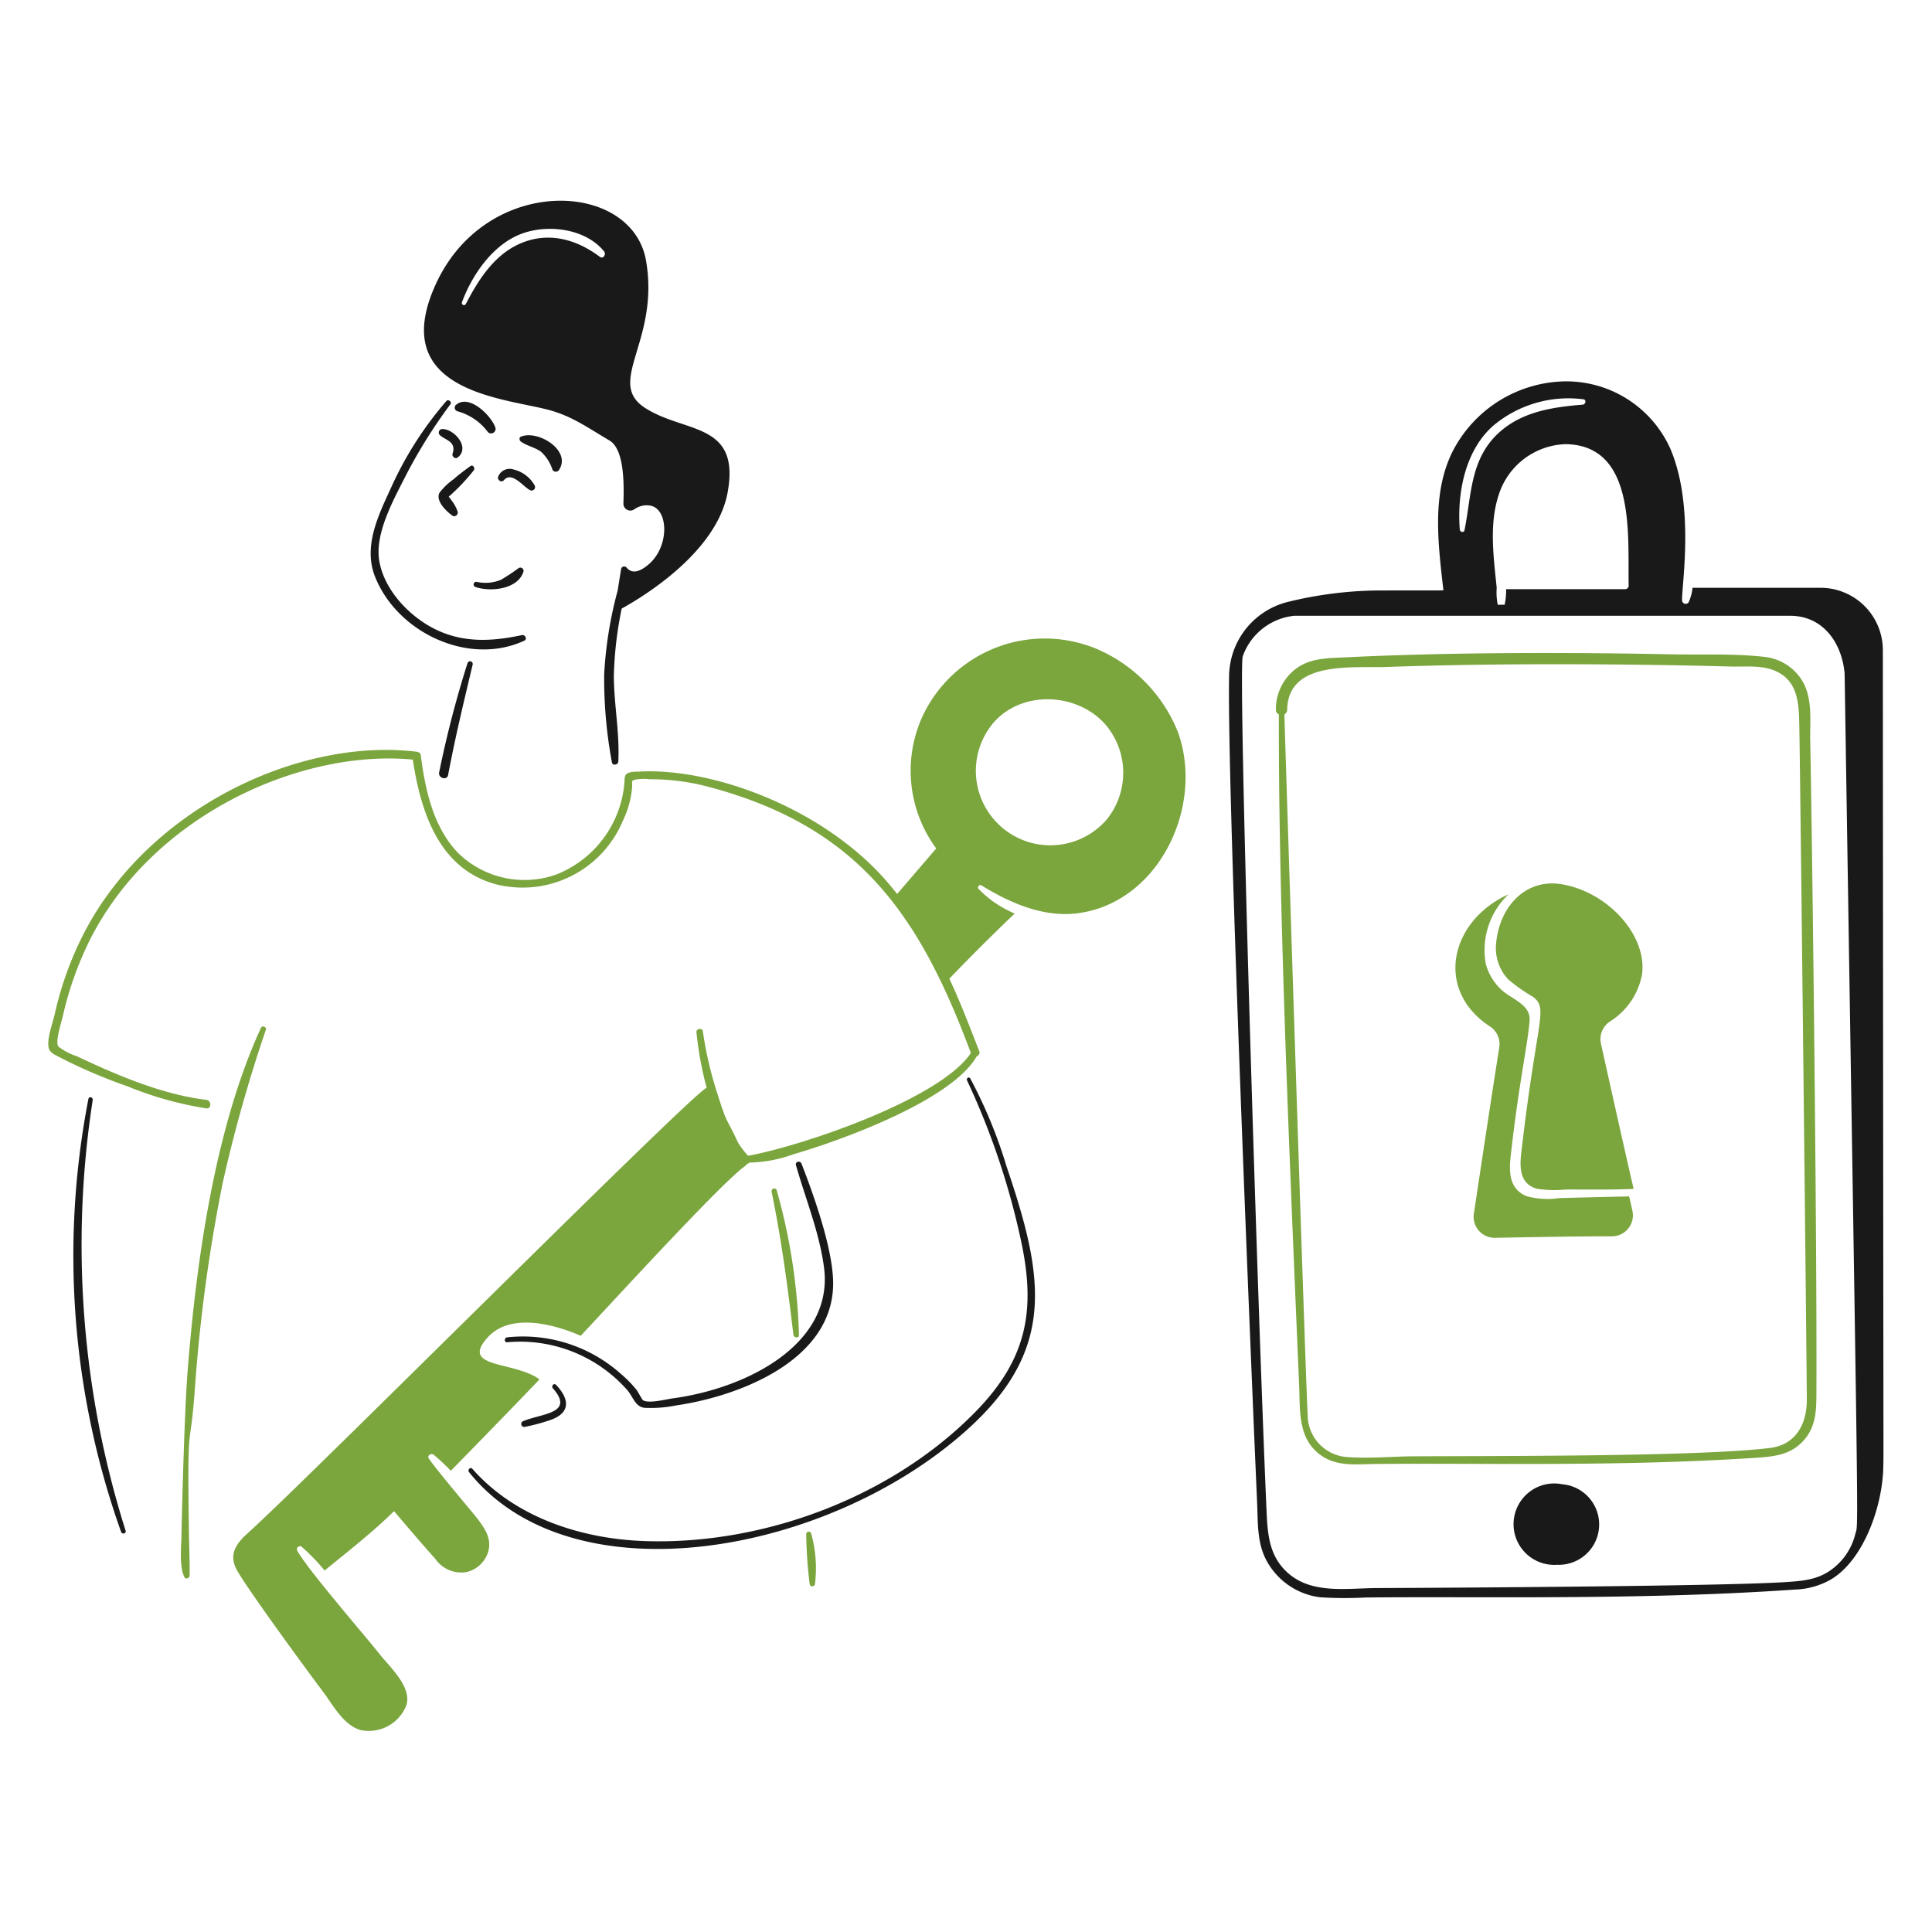 <svg viewBox="0 0 400 400" xmlns="http://www.w3.org/2000/svg" id="Logged-Out-2--Streamline-Brooklyn" height="400" width="400">
  <desc>
    Logged Out 2 Streamline Illustration: https://streamlinehq.com
  </desc>
  <path d="M54.032 212.8c-9.57 20.79 -13.448 48.6 -15.212 71.412 -0.716 9.278 -1.238 32.876 -1.238 33.076 0 2.6 -0.548 6.906 0.576 9.2 0.348 0.71 1.37 0.09 1.06 -0.618 0.146 0.29 -0.078 -7.16 -0.088 -7.738 -0.4 -26.522 0.214 -16.26 1.238 -30.908a335.88 335.88 0 0 1 5.748 -42.362 301.474 301.474 0 0 1 8.932 -31.66c0.188 -0.57 -0.752 -0.97 -1.016 -0.402Z" fill="#7ba53d" stroke-width="2"></path>
  <path d="M374.788 153.378c-0.084 -4.024 0.542 -8.718 -1.6 -12.338a10.468 10.468 0 0 0 -7.862 -5.04c-6.37 -0.72 -13.044 -0.4 -19.456 -0.53 -21.282 -0.44 -45.6 -0.438 -67.122 0.618 -3.714 0.182 -7.472 0.09 -10.524 2.432a10.518 10.518 0 0 0 -4.068 8.358 1 1 0 0 0 0.618 1.016c-0.1 37.69 2 87.422 4.2 138.934 0.222 5.216 -0.312 10.968 4.422 14.414 3.4 2.478 7.472 1.896 11.452 1.858 22.318 -0.222 50.186 0.6 78.708 -1.282 3.848 -0.254 7.288 -0.626 9.948 -3.67 2.558 -2.926 2.55 -6.368 2.566 -10.038 0.13 -32.076 -0.87 -114.848 -1.282 -134.732Zm-0.706 136.412c0 5 -2.212 9.328 -7.65 10 -14.542 1.778 -55.656 1.638 -73.668 1.724 -4.642 0.022 -9.506 0.524 -14.104 0.132a8.742 8.742 0 0 1 -7.916 -8.71c-0.416 -6.384 -4.78 -142.37 -4.82 -145.036a1.096 1.096 0 0 0 0.576 -0.972c0.176 -10.264 13.574 -8.582 20.738 -8.844 22.262 -0.812 50.298 -0.656 71.014 -0.088 2.83 0.078 6.23 -0.302 8.932 0.752 5.256 2.05 5.254 7.074 5.35 11.894 0.206 10.342 1.548 134.108 1.548 139.158Z" fill="#7ba53d" stroke-width="2"></path>
  <path d="M323.142 183.048c-7.34 -1.13 -12.766 4.714 -13.4 12.424a9.426 9.426 0 0 0 2.52 7.296 35.17 35.17 0 0 0 5.218 3.672c3.118 2.524 0.682 4.36 -2.52 32.278 -0.34 2.964 -0.348 6.348 3.184 7.384a21.906 21.906 0 0 0 5.88 0.178c4.688 -0.022 9.464 0.088 14.2 -0.134 -1.944 -8.4 -4.704 -20.788 -6.764 -30.068a4.36 4.36 0 0 1 1.812 -4.554 14.7 14.7 0 0 0 6.678 -9.684c1.186 -8.276 -7.258 -17.324 -16.808 -18.792Z" fill="#7ba53d" stroke-width="2"></path>
  <path d="M337.292 247.694c-1.948 0.086 0.25 -0.026 -14.414 0.354a16.6 16.6 0 0 1 -6.854 -0.4c-3.676 -1.578 -3.616 -5.128 -3.228 -8.534 1.76 -15.522 3.486 -22.626 3.89 -27.814 0.27 -3.448 -3.986 -4.46 -6.102 -6.632a11.368 11.368 0 0 1 -2.962 -5.084 15.942 15.942 0 0 1 4.686 -14.416c-12.044 5.446 -15.43 19.752 -3.8 27.372a4.324 4.324 0 0 1 1.902 4.288c-1.768 11.188 -4.074 26.574 -5.262 34.446a4.348 4.348 0 0 0 4.378 5c6.456 -0.118 17.466 -0.33 24.186 -0.308a4.348 4.348 0 0 0 4.246 -5.352c-0.192 -0.838 -0.4 -1.858 -0.666 -2.92Z" fill="#7ba53d" stroke-width="2"></path>
  <path d="M323.452 307.3a8.428 8.428 0 1 0 -1.062 16.67 8.354 8.354 0 0 0 1.062 -16.67Z" fill="#191919" stroke-width="2"></path>
  <path d="M389.824 134.584a12.912 12.912 0 0 0 -13.046 -12.888h-26.354a9.87 9.87 0 0 1 -0.8 2.984 0.746 0.746 0 0 1 -1.37 -0.354c-0.12 -2.974 2.7 -19.584 -2.476 -31.528a23.612 23.612 0 0 0 -21.844 -13.84A26.66 26.66 0 0 0 300.68 93.6c-4.29 8.712 -2.918 19.102 -1.858 28.432 0 0.322 1.69 0.166 -13.8 0.222a81.098 81.098 0 0 0 -18.524 2.4 16.016 16.016 0 0 0 -12.03 15.558c-0.43 23 4.654 144.98 5.8 170.77 0.178 3.936 -0.044 8.048 1.724 11.674a14.646 14.646 0 0 0 11.366 8.048 82.034 82.034 0 0 0 9.33 0.044c23.086 -0.266 56.612 0.6 88.788 -1.636a16.188 16.188 0 0 0 7.562 -2.078c6.824 -4.036 10.734 -15.188 10.878 -23.348 0.084 -4.62 0.006 14.06 -0.092 -169.102ZM337.2 121.232a0.73 0.73 0 0 1 -0.664 0.75h-24.714a13.168 13.168 0 0 1 -0.308 3.228h-1.416a12.518 12.518 0 0 1 -0.222 -3.492c-0.618 -6.2 -1.59 -13 0.354 -19.058a15.034 15.034 0 0 1 13.974 -10.702c14.596 0.266 12.778 19.148 12.996 29.274Zm-28.164 -32.988a24.16 24.16 0 0 1 18.8 -5.572c0.662 0.09 0.442 1.062 -0.134 1.106 -6.5 0.532 -13.088 1.504 -17.952 6.368 -5.4 5.4 -5.128 12.69 -6.544 19.632 -0.132 0.576 -0.928 0.4 -0.972 -0.132 -0.582 -7.472 1.054 -16.228 6.802 -21.402Zm69.82 236.956c-2.962 2.034 -6.278 2.168 -9.728 2.388 -14.2 0.84 -70.084 1.15 -83.836 1.2 -6.234 0 -13.62 1.37 -18.66 -3.14 -3.98 -3.536 -4.2 -8.224 -4.422 -13.176 -1.856 -42.052 -5.926 -173.732 -4.908 -176.6a12.682 12.682 0 0 1 10.656 -8.38h102.674c6.544 0 10.612 5.2 11.276 11.872 2.928 187.092 2.894 175.474 2.212 178.242a12.918 12.918 0 0 1 -5.264 7.594Z" fill="#191919" stroke-width="2"></path>
  <path d="M108.066 131.49c-6.386 1.37 -12.504 1.66 -18.438 -1.46 -5.166 -2.714 -10.086 -8 -11.1 -13.884 -0.976 -5.66 2.92 -12.6 5.4 -17.51a106.5 106.5 0 0 1 9.33 -14.946c0.354 -0.486 -0.448 -1.11 -0.84 -0.664a73.504 73.504 0 0 0 -11.458 17.954c-2.62 5.698 -5.8 12.116 -3.316 18.4 4.554 11.542 19.342 18.612 30.908 13.266 0.666 -0.314 0.176 -1.298 -0.486 -1.156Z" fill="#191919" stroke-width="2"></path>
  <path d="M98.072 97.4c0.35 -0.446 -0.122 -1.314 -0.706 -0.884 -1.176 0.864 -2.348 1.72 -3.45 2.696A13.752 13.752 0 0 0 91 102c-0.908 1.692 1.494 3.95 2.698 4.776 0.526 0.36 1.236 -0.264 1.06 -0.84a8.17 8.17 0 0 0 -1.282 -2.344 8.532 8.532 0 0 0 -0.574 -0.752 41.832 41.832 0 0 0 5.17 -5.44Z" fill="#191919" stroke-width="2"></path>
  <path d="M91.042 90.058c1.056 1.056 3.538 1.302 2.654 3.89 -0.182 0.53 0.534 1.154 1.016 0.8 2.716 -2.01 -0.574 -5.924 -3.14 -5.924a0.732 0.732 0 0 0 -0.53 1.234Z" fill="#191919" stroke-width="2"></path>
  <path d="M106.386 97.22a2.544 2.544 0 0 0 -3.272 1.548c-0.142 0.618 0.708 1.24 1.2 0.664 1.638 -1.944 3.988 1.308 5.4 2.034a0.714 0.714 0 0 0 0.974 -0.974 6.8 6.8 0 0 0 -4.302 -3.272Z" fill="#191919" stroke-width="2"></path>
  <path d="M98.47 121.54c3.1 1.048 8.742 0.496 9.906 -3.184a0.672 0.672 0 0 0 -0.976 -0.756 40.618 40.618 0 0 1 -3.67 2.432 8.348 8.348 0 0 1 -5 0.442 0.548 0.548 0 0 0 -0.26 1.066Z" fill="#191919" stroke-width="2"></path>
  <path d="M96.8 137.282a218.526 218.526 0 0 0 -5.88 22.64c-0.232 1.2 1.632 1.724 1.856 0.53 1.44 -7.654 3.278 -15.274 5.086 -22.86a0.554 0.554 0 0 0 -1.062 -0.31Z" fill="#191919" stroke-width="2"></path>
  <path d="M133.536 84.442c-8.234 -5.336 3.096 -13.8 0.22 -30.466s-33.118 -18 -43.554 4.908 15.696 23.574 24.232 26.22c4.288 1.33 6.852 3.186 11.762 6.104 3.05 1.812 3.016 8.888 2.874 13a1.432 1.432 0 0 0 2.254 1.238 4.4 4.4 0 0 1 3.362 -0.752c3.706 0.702 4 8.462 -0.442 12.2 -2.424 2.044 -3.762 1.55 -4.51 0.618a0.656 0.656 0 0 0 -1.15 0.354l-0.708 4.422a82.8 82.8 0 0 0 -2.786 17.29 94.512 94.512 0 0 0 1.6 18.262c0.14 0.75 1.292 0.53 1.326 -0.178 0.294 -5.878 -0.878 -11.672 -0.928 -17.554A77.058 77.058 0 0 1 128.716 126c4.952 -2.74 19.702 -11.854 21.932 -24.054 2.676 -14.634 -8.898 -12.182 -17.112 -17.504ZM124.2 53.18c-4.692 -3.53 -10.31 -5.2 -16 -2.964s-9.054 7.52 -11.762 12.736a0.44 0.44 0 0 1 -0.8 -0.354c2.102 -5.712 6.414 -11.98 12.338 -14.2 5.44 -2.032 13.22 -1.106 17.068 3.626 0.532 0.576 -0.132 1.688 -0.844 1.156Z" fill="#191919" stroke-width="2"></path>
  <path d="M107.846 90.412c-0.44 0.186 -0.312 0.8 0 1.016 1.322 0.934 2.97 1.184 4.244 2.166a8.748 8.748 0 0 1 2.3 3.67 0.788 0.788 0 0 0 1.37 0c2.592 -4.034 -4.434 -8.33 -7.914 -6.852Z" fill="#191919" stroke-width="2"></path>
  <path d="M94.358 83.866a0.78 0.78 0 0 0 0.354 1.284 11.69 11.69 0 0 1 6.324 4.332 0.934 0.934 0 0 0 1.548 -0.884c-0.82 -2.526 -5.492 -7.172 -8.226 -4.732Z" fill="#191919" stroke-width="2"></path>
  <path d="M97.1 304.78c21.552 26.864 74.978 16.956 103.558 -9.154 18.058 -16.496 15.432 -31.49 7.738 -54.122a98.366 98.366 0 0 0 -7.516 -18.218c-0.26 -0.446 -0.876 -0.048 -0.664 0.4a154.2 154.2 0 0 1 11.1 32.854c3.23 14.654 1.318 24.8 -9.242 35.64 -17.308 17.758 -43.952 27.722 -68.582 26.884 -13.044 -0.444 -26.77 -4.826 -35.684 -14.946 -0.434 -0.494 -1.062 0.22 -0.708 0.662Z" fill="#191919" stroke-width="2"></path>
  <path d="M18.304 227.53a170.4 170.4 0 0 0 6.766 89.63c0.21 0.58 1.148 0.354 0.928 -0.264A196.554 196.554 0 0 1 19.188 227.8c0.132 -0.622 -0.762 -0.89 -0.884 -0.27Z" fill="#191919" stroke-width="2"></path>
  <path d="M159.758 246.766c2.028 9.812 3.314 19.638 4.51 29.582 0.084 0.708 1.2 0.752 1.148 0a122.25 122.25 0 0 0 -4.6 -29.892c-0.18 -0.706 -1.204 -0.396 -1.058 0.31Z" fill="#7ba53d" stroke-width="2"></path>
  <path d="M166.92 317.6a92.954 92.954 0 0 0 0.708 10.304 0.554 0.554 0 0 0 1.106 0 26.688 26.688 0 0 0 -0.8 -10.436 0.52 0.52 0 0 0 -1.014 0.132Z" fill="#7ba53d" stroke-width="2"></path>
  <path d="M105.016 277.896a29.6 29.6 0 0 1 24.85 9.904c1.2 1.368 1.638 3.438 3.538 3.67a26.09 26.09 0 0 0 6.544 -0.486c12.948 -1.87 32.23 -9.2 32.544 -24.894 0.14 -7.066 -4 -18.6 -6.544 -25.16 -0.274 -0.706 -1.364 -0.446 -1.15 0.308 2 7.058 4.816 13.8 5.8 21.136 2.088 15.702 -15.6 25.022 -31.35 27.15 -1.326 0.18 -4.864 1.106 -6.102 0.4 -0.178 -0.088 -1.058 -1.77 -1.326 -2.122a23.09 23.09 0 0 0 -3.184 -3.272 30.436 30.436 0 0 0 -23.612 -7.65c-0.672 0.086 -0.674 1.096 -0.008 1.016Z" fill="#191919" stroke-width="2"></path>
  <path d="M114.478 287.446c4.57 5.2 -2.302 5.184 -6.102 6.766a0.616 0.616 0 0 0 0.31 1.2 38.8 38.8 0 0 0 4.864 -1.282c4.048 -1.236 4.908 -3.856 1.6 -7.386 -0.46 -0.484 -1.106 0.208 -0.672 0.702Z" fill="#191919" stroke-width="2"></path>
  <path d="M243.772 151.3a31.446 31.446 0 0 0 -16.892 -17.024 27.94 27.94 0 0 0 -36.038 14.37 27.092 27.092 0 0 0 3 27.018l-8.092 9.418c-0.62 -0.752 -1.226 -1.514 -1.858 -2.256 -13.068 -15.326 -36.028 -23.874 -51.462 -23.082 -0.8 0.042 -2.166 -0.044 -2.786 0.576 -0.4 0.442 -0.296 1.062 -0.354 1.6a22.422 22.422 0 0 1 -14.016 19.102 19.69 19.69 0 0 1 -20.34 -4.334c-5.262 -5.4 -6.896 -13.2 -7.828 -20.384 -0.05 -0.4 -0.486 -0.62 -0.84 -0.664 -24.254 -2.96 -55.53 11.618 -68.936 37.666a69.988 69.988 0 0 0 -6.012 16.714c-0.4 1.77 -1.866 5.664 -1.106 7.296 0.35 0.754 1.418 1.19 2.078 1.548a108.04 108.04 0 0 0 14.15 6.058 72.45 72.45 0 0 0 16.272 4.554c1.106 0.132 1.106 -1.638 0 -1.768 -9.106 -1.078 -18.548 -5.13 -26.8 -9.02a12.842 12.842 0 0 1 -3.8 -1.99c-0.752 -0.884 0.54 -4.818 0.884 -6.28a70.452 70.452 0 0 1 5.836 -16.272c13.346 -25.874 43.98 -39.066 66.638 -36.878 1.636 10.878 5.436 22.654 17.246 25.824a22.51 22.51 0 0 0 26.266 -13.222 19.558 19.558 0 0 0 1.9 -6.986c0.036 -1.326 -0.27 -1.116 0.576 -1.458a9.544 9.544 0 0 1 3.05 -0.09 46.42 46.42 0 0 1 11.94 1.504c30.986 8.138 43.76 26.104 54.564 55.184 -6.39 9.52 -34.692 19.168 -46.118 21.268a16.614 16.614 0 0 1 -2.124 -2.784c-2.436 -5.302 -2.156 -3.438 -4.156 -9.818a76.97 76.97 0 0 1 -3.096 -13.176c-0.096 -0.75 -1.4 -0.576 -1.326 0.176a70.63 70.63 0 0 0 2.122 11.542c-1.888 0 -82.936 81.352 -95.068 92.238 -2.47 2.218 -3.974 4.508 -2.122 7.738 2.482 4.33 14.58 20.836 17.686 24.94 2.116 2.8 4.248 7.024 7.872 8.048a8.332 8.332 0 0 0 9.152 -4.466c2.088 -3.932 -3.056 -8.486 -5.216 -11.232 -2.884 -3.664 -14.974 -17.584 -17.07 -21.446a0.622 0.622 0 0 1 0.974 -0.752 41.716 41.716 0 0 1 4.686 4.864c4.91 -4.024 9.818 -7.826 14.372 -12.292 2.83 3.316 5.632 6.618 8.534 9.86a6.528 6.528 0 0 0 6.5 2.742 6.134 6.134 0 0 0 4.2 -3.494c1.252 -2.912 -0.17 -5.178 -1.9 -7.472 -0.97 -1.286 -8.026 -9.524 -10.126 -12.514 -0.438 -0.622 0.488 -1.24 1.016 -0.8a46.554 46.554 0 0 1 3.538 3.316c0.53 -0.53 14.946 -15.298 18.35 -18.924 -5.218 -3.848 -16.618 -2.2 -10.7 -8.712 5.18 -5.698 15.564 -1.946 19.234 -0.31 6.766 -7.2 28.918 -31.438 33.916 -35.064l0.044 -0.044a0.78 0.78 0 0 0 0.4 -0.442 0.948 0.948 0 0 0 0.53 -0.31 28.4 28.4 0 0 0 9.154 -1.724c10.036 -2.914 32.878 -11.224 37.982 -20.34a0.722 0.722 0 0 0 0.486 -1.018c-1.962 -5 -3.89 -10.126 -6.19 -15q6.632 -6.896 13.532 -13.486a22.704 22.704 0 0 1 -7.474 -5.086c-0.362 -0.388 0.136 -1.022 0.576 -0.75 5.836 3.6 12.73 6.652 19.764 5.8 17.104 -2.086 26.586 -22.462 20.826 -37.8Zm-14.548 18.262a15.42 15.42 0 0 1 -23.524 -19.944c6.088 -6.952 17.78 -6.15 23.436 0.708a15.4 15.4 0 0 1 0.088 19.236Z" fill="#7ba53d" stroke-width="2"></path>
</svg>